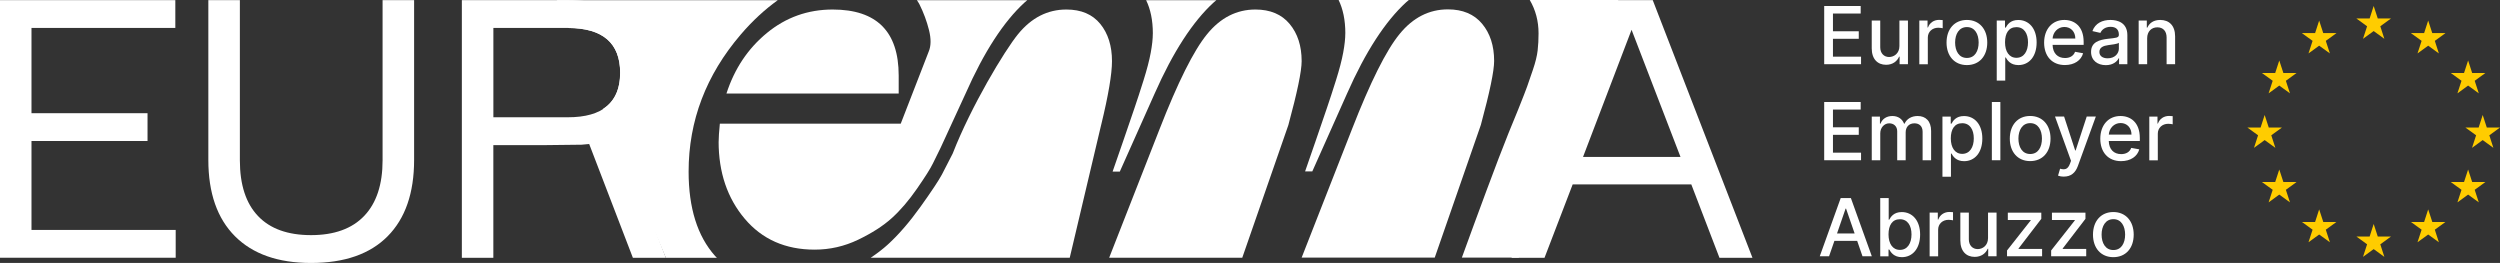 <svg id="Livello_1" data-name="Livello 1" xmlns="http://www.w3.org/2000/svg" viewBox="0 0 690.7 72.65">
  <rect x="0" y="0" width="690.7" height="72.65" fill="#333333" stroke="none"/>
  <defs>
    <style>
      .cls-1 {
        fill: #fc0;
      }

      .cls-2 {
        fill: #fff;
      }
    </style>
  </defs>
  <g>
    <polygon class="cls-1" points="660.56 5.11 656.93 5.11 655.8 1.65 654.68 5.11 651.02 5.11 651.05 5.13 653.98 7.26 652.85 10.73 655.8 8.58 658.75 10.73 657.63 7.26 660.58 5.11 660.54 5.12 660.56 5.11"></polygon>
    <polygon class="cls-1" points="660.54 65.36 660.56 65.35 656.93 65.35 655.8 61.88 654.68 65.35 651.02 65.35 651.05 65.36 653.98 67.5 652.85 70.97 655.8 68.82 658.75 70.97 657.63 67.5 660.58 65.35 660.54 65.36"></polygon>
    <polygon class="cls-1" points="625.68 38.7 628.64 40.85 627.51 37.38 630.46 35.23 630.42 35.24 630.44 35.23 626.81 35.23 625.68 31.77 624.56 35.23 620.9 35.23 620.93 35.25 623.86 37.38 622.73 40.85 625.68 38.7"></polygon>
    <polygon class="cls-1" points="645.5 9.13 641.86 9.13 640.74 5.68 639.62 9.13 635.96 9.13 636.02 9.16 635.97 9.15 638.92 11.29 637.79 14.76 640.74 12.62 643.7 14.76 642.57 11.29 645.52 9.15 645.42 9.17 645.5 9.13"></polygon>
    <polygon class="cls-1" points="634.45 20.17 630.85 20.17 629.72 16.71 628.59 20.17 624.91 20.17 625 20.22 627.9 22.32 626.77 25.79 629.72 23.64 632.67 25.79 631.54 22.32 634.49 20.17 634.42 20.19 634.45 20.17"></polygon>
    <polygon class="cls-1" points="634.42 50.31 634.45 50.29 630.85 50.29 629.72 46.83 628.59 50.29 624.91 50.29 625 50.34 627.9 52.44 626.77 55.91 629.72 53.76 632.67 55.91 631.54 52.44 634.49 50.29 634.42 50.31"></polygon>
    <polygon class="cls-1" points="645.42 61.34 641.88 61.34 640.74 57.85 639.61 61.34 636.07 61.34 635.97 61.32 635.99 61.34 635.96 61.34 636.07 61.39 638.92 63.46 637.79 66.93 640.74 64.79 643.7 66.93 642.57 63.46 645.49 61.34 645.5 61.34 645.5 61.34 645.52 61.32 645.42 61.34"></polygon>
    <polygon class="cls-1" points="690.7 35.23 690.66 35.24 690.67 35.23 687.05 35.23 685.92 31.77 684.8 35.23 681.14 35.23 681.16 35.25 684.1 37.38 682.97 40.85 685.92 38.7 688.87 40.85 687.75 37.38 690.7 35.23"></polygon>
    <polygon class="cls-1" points="675.62 9.13 671.98 9.13 670.86 5.68 669.74 9.13 666.08 9.13 666.14 9.16 666.09 9.15 669.04 11.29 667.91 14.76 670.86 12.62 673.81 14.76 672.69 11.29 675.64 9.15 675.54 9.17 675.62 9.13"></polygon>
    <polygon class="cls-1" points="680.06 22.32 678.94 25.79 681.89 23.64 684.84 25.79 683.71 22.32 686.66 20.17 686.65 20.18 686.66 20.17 683.01 20.17 681.89 16.71 680.76 20.17 677.12 20.17 677.13 20.18 677.11 20.17 680.06 22.32"></polygon>
    <polygon class="cls-1" points="686.65 50.3 686.66 50.29 683.01 50.29 681.89 46.83 680.76 50.29 677.12 50.29 677.13 50.3 677.11 50.29 680.06 52.44 678.94 55.91 681.89 53.76 684.84 55.91 683.71 52.44 686.66 50.29 686.65 50.3"></polygon>
    <polygon class="cls-1" points="675.54 61.34 672 61.34 670.86 57.85 669.73 61.34 666.19 61.34 666.09 61.32 666.11 61.34 666.08 61.34 666.19 61.39 669.04 63.46 667.91 66.93 670.86 64.79 673.81 66.93 672.69 63.46 675.61 61.34 675.62 61.34 675.61 61.34 675.64 61.32 675.54 61.34"></polygon>
  </g>
  <g>
    <path class="cls-2" d="M503.98,1.65h10.09v2.09h-7.66v4.9h7.13v2.08h-7.13v4.93h7.76v2.09h-10.18V1.65Z"></path>
    <path class="cls-2" d="M524.77,5.67h2.36v12.07h-2.31v-2.09h-.13c-.56,1.29-1.79,2.25-3.61,2.25-2.32,0-3.96-1.56-3.96-4.55v-7.68h2.35v7.39c0,1.64,1.01,2.69,2.46,2.69,1.32,0,2.84-.97,2.84-3.02v-7.06Z"></path>
    <path class="cls-2" d="M530.27,5.67h2.27v1.92h.13c.44-1.3,1.65-2.1,3.06-2.1.3,0,.76.02,1,.06v2.25c-.19-.05-.74-.14-1.23-.14-1.67,0-2.88,1.14-2.88,2.72v7.37h-2.35V5.67Z"></path>
    <path class="cls-2" d="M537.79,11.76c0-3.76,2.22-6.25,5.62-6.25s5.63,2.49,5.63,6.25-2.22,6.22-5.63,6.22-5.62-2.49-5.62-6.22ZM546.66,11.75c0-2.31-1.04-4.27-3.24-4.27s-3.26,1.96-3.26,4.27,1.04,4.26,3.26,4.26,3.24-1.94,3.24-4.26Z"></path>
    <path class="cls-2" d="M551.65,5.67h2.29v1.96h.2c.42-.75,1.23-2.11,3.47-2.11,2.91,0,5.07,2.3,5.07,6.21s-2.12,6.25-5.04,6.25c-2.2,0-3.06-1.34-3.49-2.11h-.14v6.4h-2.35V5.67ZM557.1,15.97c2.1,0,3.2-1.85,3.2-4.27s-1.07-4.2-3.2-4.2-3.15,1.67-3.15,4.2,1.13,4.27,3.15,4.27Z"></path>
    <path class="cls-2" d="M564.75,11.78c0-3.71,2.22-6.27,5.58-6.27,2.73,0,5.34,1.7,5.34,6.06v.83h-8.58c.06,2.33,1.41,3.63,3.43,3.63,1.34,0,2.36-.58,2.78-1.72l2.22.4c-.53,1.96-2.4,3.26-5.03,3.26-3.56,0-5.74-2.45-5.74-6.2ZM573.37,10.65c0-1.85-1.2-3.2-3.03-3.2s-3.15,1.49-3.25,3.2h6.27Z"></path>
    <path class="cls-2" d="M577.72,14.33c0-2.74,2.34-3.34,4.63-3.61,2.17-.25,3.05-.24,3.05-1.09v-.06c0-1.37-.78-2.16-2.29-2.16s-2.46.83-2.81,1.68l-2.21-.5c.79-2.2,2.8-3.08,4.98-3.08,1.92,0,4.68.7,4.68,4.21v8.01h-2.29v-1.65h-.09c-.45.9-1.57,1.92-3.57,1.92-2.29,0-4.08-1.3-4.08-3.68ZM585.4,13.38v-1.56c-.34.34-2.15.54-2.91.64-1.36.18-2.47.63-2.47,1.89,0,1.16.96,1.76,2.29,1.76,1.96,0,3.1-1.3,3.1-2.73Z"></path>
    <path class="cls-2" d="M593.22,17.74h-2.35V5.67h2.25v1.96h.15c.56-1.28,1.75-2.12,3.56-2.12,2.47,0,4.11,1.56,4.11,4.55v7.68h-2.35v-7.39c0-1.75-.97-2.8-2.56-2.8s-2.81,1.1-2.81,3.02v7.17Z"></path>
    <path class="cls-2" d="M503.98,28.18h10.09v2.09h-7.66v4.9h7.13v2.08h-7.13v4.93h7.76v2.09h-10.18v-16.09Z"></path>
    <path class="cls-2" d="M517.13,32.21h2.26v1.96h.15c.5-1.33,1.69-2.12,3.28-2.12s2.72.8,3.24,2.12h.13c.58-1.29,1.89-2.12,3.62-2.12,2.19,0,3.72,1.38,3.72,4.13v8.09h-2.35v-7.87c0-1.63-1.02-2.33-2.26-2.33-1.53,0-2.42,1.05-2.42,2.51v7.69h-2.34v-8.02c0-1.31-.9-2.18-2.21-2.18s-2.47,1.13-2.47,2.76v7.44h-2.35v-12.07Z"></path>
    <path class="cls-2" d="M536.66,32.21h2.29v1.96h.2c.42-.75,1.23-2.11,3.46-2.11,2.91,0,5.07,2.3,5.07,6.22s-2.12,6.25-5.04,6.25c-2.2,0-3.06-1.34-3.49-2.11h-.14v6.4h-2.35v-16.59ZM542.12,42.51c2.1,0,3.2-1.85,3.2-4.27s-1.07-4.2-3.2-4.2-3.15,1.67-3.15,4.2,1.13,4.27,3.15,4.27Z"></path>
    <path class="cls-2" d="M552.66,44.27h-2.35v-16.09h2.35v16.09Z"></path>
    <path class="cls-2" d="M555.27,38.29c0-3.76,2.22-6.25,5.62-6.25s5.63,2.49,5.63,6.25-2.22,6.22-5.63,6.22-5.62-2.49-5.62-6.22ZM564.15,38.29c0-2.31-1.04-4.27-3.24-4.27s-3.26,1.96-3.26,4.27,1.04,4.26,3.26,4.26,3.24-1.94,3.24-4.26Z"></path>
    <path class="cls-2" d="M568.59,48.54l.57-1.93c1.29.35,2.13.22,2.73-1.38l.29-.8-4.42-12.23h2.51l3.06,9.37h.13l3.06-9.37h2.52l-4.97,13.68c-.7,1.9-1.93,2.91-3.87,2.91-.71,0-1.32-.13-1.6-.26Z"></path>
    <path class="cls-2" d="M580.27,38.32c0-3.71,2.21-6.27,5.58-6.27,2.73,0,5.34,1.71,5.34,6.07v.83h-8.58c.06,2.33,1.41,3.63,3.43,3.63,1.34,0,2.36-.58,2.78-1.72l2.22.4c-.53,1.96-2.4,3.26-5.03,3.26-3.56,0-5.74-2.45-5.74-6.2ZM588.89,37.19c0-1.85-1.2-3.2-3.02-3.2s-3.15,1.49-3.25,3.2h6.27Z"></path>
    <path class="cls-2" d="M593.8,32.21h2.27v1.92h.13c.44-1.3,1.65-2.1,3.07-2.1.3,0,.76.02,1,.06v2.25c-.19-.05-.74-.14-1.23-.14-1.67,0-2.88,1.14-2.88,2.72v7.37h-2.35v-12.07Z"></path>
    <path class="cls-2" d="M502.76,70.81l5.79-16.09h2.81l5.79,16.09h-2.58l-1.47-4.26h-6.29l-1.48,4.26h-2.58ZM512.4,64.51l-2.37-6.87h-.13l-2.37,6.87h4.87Z"></path>
    <path class="cls-2" d="M519.46,54.72h2.35v5.98h.14c.42-.75,1.23-2.11,3.47-2.11,2.91,0,5.07,2.3,5.07,6.21s-2.12,6.25-5.04,6.25c-2.2,0-3.06-1.34-3.49-2.11h-.2v1.88h-2.29v-16.09ZM524.91,69.04c2.1,0,3.2-1.85,3.2-4.27s-1.07-4.2-3.2-4.2-3.15,1.67-3.15,4.2,1.13,4.27,3.15,4.27Z"></path>
    <path class="cls-2" d="M533.11,58.74h2.27v1.92h.13c.44-1.3,1.65-2.1,3.07-2.1.3,0,.76.02,1,.06v2.25c-.19-.05-.74-.14-1.23-.14-1.67,0-2.88,1.14-2.88,2.72v7.37h-2.35v-12.07Z"></path>
    <path class="cls-2" d="M549.25,58.74h2.36v12.07h-2.31v-2.09h-.13c-.56,1.29-1.79,2.25-3.61,2.25-2.32,0-3.96-1.56-3.96-4.55v-7.68h2.35v7.39c0,1.64,1.01,2.69,2.46,2.69,1.32,0,2.84-.97,2.84-3.02v-7.06Z"></path>
    <path class="cls-2" d="M554.5,69.2l6.54-8.3v-.11h-6.32v-2.04h9.25v1.71l-6.29,8.2v.11h6.51v2.04h-9.69v-1.61Z"></path>
    <path class="cls-2" d="M566.69,69.2l6.54-8.3v-.11h-6.32v-2.04h9.26v1.71l-6.29,8.2v.11h6.5v2.04h-9.69v-1.61Z"></path>
    <path class="cls-2" d="M578.25,64.83c0-3.76,2.22-6.25,5.62-6.25s5.63,2.49,5.63,6.25-2.22,6.22-5.63,6.22-5.62-2.49-5.62-6.22ZM587.13,64.82c0-2.31-1.04-4.27-3.24-4.27s-3.26,1.96-3.26,4.27,1.04,4.26,3.26,4.26,3.24-1.94,3.24-4.26Z"></path>
  </g>
  <g>
    <path class="cls-2" d="M0,71.22V.04h48.44v7.68H8.7v23.55h32.06v7.68H8.7v24.58h39.84v7.68H0Z"></path>
    <path class="cls-2" d="M85.92,72.65c-9.08,0-16.08-2.46-20.99-7.37s-7.37-11.95-7.37-21.1V.04h8.71v44.24c0,6.76,1.67,11.9,5.02,15.41,3.34,3.52,8.23,5.27,14.64,5.27s11.32-1.77,14.7-5.32,5.07-8.67,5.07-15.36V.04h8.71v44.14c0,9.15-2.44,16.18-7.32,21.1-4.88,4.92-11.93,7.37-21.15,7.37Z"></path>
    <path class="cls-2" d="M150.95,40.09h-14.65v31.13h-8.7V.04h29.29c7.44,0,13.21,1.77,17.31,5.32,4.1,3.55,6.14,8.47,6.14,14.75,0,5.67-1.74,10.31-5.22,13.93-3.48,3.62-8.29,5.6-14.44,5.94M136.31,7.72v24.68h20.59c9.63,0,14.44-4.1,14.44-12.29s-4.81-12.39-14.44-12.39h-20.59Z"></path>
  </g>
  <path class="cls-2" d="M475.05,71.22l-7.78-20.28h-32.77l-7.78,20.28h-9.12L445.15.04h11.47l27.55,71.18h-9.11ZM437.36,43.36h26.93l-13.52-35.13-13.41,35.13Z"></path>
  <path class="cls-2" d="M168.94,32.41l15.02,38.81h-9.11l-13.39-34.87"></path>
  <g>
    <path class="cls-2" d="M200.7,25.85h47.59v-4.98c0-12.16-6.08-18.24-18.24-18.24-6.85,0-12.91,2.16-18.16,6.47-5.25,4.31-8.98,9.89-11.19,16.75Z"></path>
    <path class="cls-2" d="M304.24,34.47c1.99-8.18,2.98-14.04,2.98-17.58,0-4.2-1.08-7.63-3.23-10.28-2.16-2.65-5.28-3.98-9.37-3.98-5.2,0-9.65,2.27-13.35,6.8-3.71,4.53-12.98,19.95-18.06,32.99-1.11,2.22-2.1,4.14-2.98,5.8-.89,1.66-2.85,4.62-5.89,8.87-3.04,4.25-6.08,7.77-9.12,10.53-1.36,1.23-2.93,2.43-4.65,3.58h54.98l8.69-36.75Z"></path>
    <path class="cls-2" d="M198.54,39.12c0,8.51,2.4,15.61,7.21,21.31,4.81,5.69,11.25,8.54,19.32,8.54,4.2,0,8.21-.91,12.02-2.74,3.81-1.83,6.91-3.82,9.29-5.97,2.38-2.15,4.7-4.86,6.96-8.12,2.26-3.26,3.73-5.58,4.39-6.96.66-1.38,1.38-2.84,2.16-4.39l6.87-14.92c5.08-11.5,10.53-19.9,16.33-25.2.24-.22.48-.4.72-.61h-30.49c.24.36.5.72.69,1.1,1.16,2.32,2.04,4.7,2.65,7.13.61,2.43.58,4.42-.08,5.97l-7.72,19.9h-49.98c-.22,2.21-.33,3.87-.33,4.98Z"></path>
    <path class="cls-2" d="M355.97,34.47c2.43-8.96,3.65-14.81,3.65-17.58,0-4.2-1.11-7.63-3.32-10.28-2.21-2.65-5.36-3.98-9.45-3.98-5.2,0-9.65,2.27-13.35,6.8-3.71,4.53-8.1,13.32-13.18,26.36l-13.88,35.42h36.77l12.77-36.75Z"></path>
    <path class="cls-2" d="M197.55,70.7c-4.87-5.47-7.3-13.24-7.3-23.29,0-14.04,4.81-26.67,14.42-37.89,3.28-3.83,6.7-6.95,10.22-9.47h-61.08l3.26,7.69c9.5.06,14.26,4.18,14.26,12.38,0,4.69-1.63,7.99-4.78,9.99l17.41,41.11h14.1c-.17-.18-.35-.33-.52-.52Z"></path>
    <path class="cls-2" d="M318.5,9.27c0,1.44-.19,3.21-.58,5.31-.39,2.1-1.05,4.64-1.99,7.63-.94,2.98-1.77,5.53-2.49,7.63-.72,2.1-1.77,5.17-3.15,9.2-1.38,4.03-2.35,6.82-2.9,8.37h1.99l9.62-21.55c5.08-11.5,10.53-19.9,16.33-25.2.24-.22.48-.4.72-.61h-19.4c1.2,2.47,1.86,5.51,1.86,9.22Z"></path>
  </g>
  <path class="cls-2" d="M409.15,34.43c2.43-8.96,3.65-14.81,3.65-17.58,0-4.2-1.11-7.63-3.32-10.28-2.21-2.65-5.36-3.98-9.45-3.98-5.2,0-9.65,2.27-13.35,6.8-3.71,4.53-8.1,13.32-13.18,26.36l-13.88,35.42h36.77l12.77-36.75Z"></path>
  <path class="cls-2" d="M422.64,0c1.61,2.75,2.43,5.82,2.43,9.22,0,1.66-.08,3.23-.25,4.73-.17,1.49-.61,3.29-1.33,5.39-.72,2.1-1.24,3.62-1.57,4.56-.33.94-1.16,3.07-2.49,6.39-1.33,3.31-2.21,5.47-2.65,6.47-3.06,7.53-9.05,23.84-12.9,34.42h15.71L447.13,0h-24.49Z"></path>
  <path class="cls-2" d="M371.68,9.22c0,1.44-.19,3.21-.58,5.31-.39,2.1-1.05,4.64-1.99,7.63-.94,2.98-1.77,5.53-2.49,7.63-.72,2.1-1.77,5.17-3.15,9.2-1.38,4.03-2.35,6.82-2.9,8.37h1.99l9.62-21.55c5.08-11.5,10.53-19.9,16.33-25.2.24-.22.48-.4.72-.61h-19.4c1.2,2.47,1.86,5.51,1.86,9.22Z"></path>
</svg>